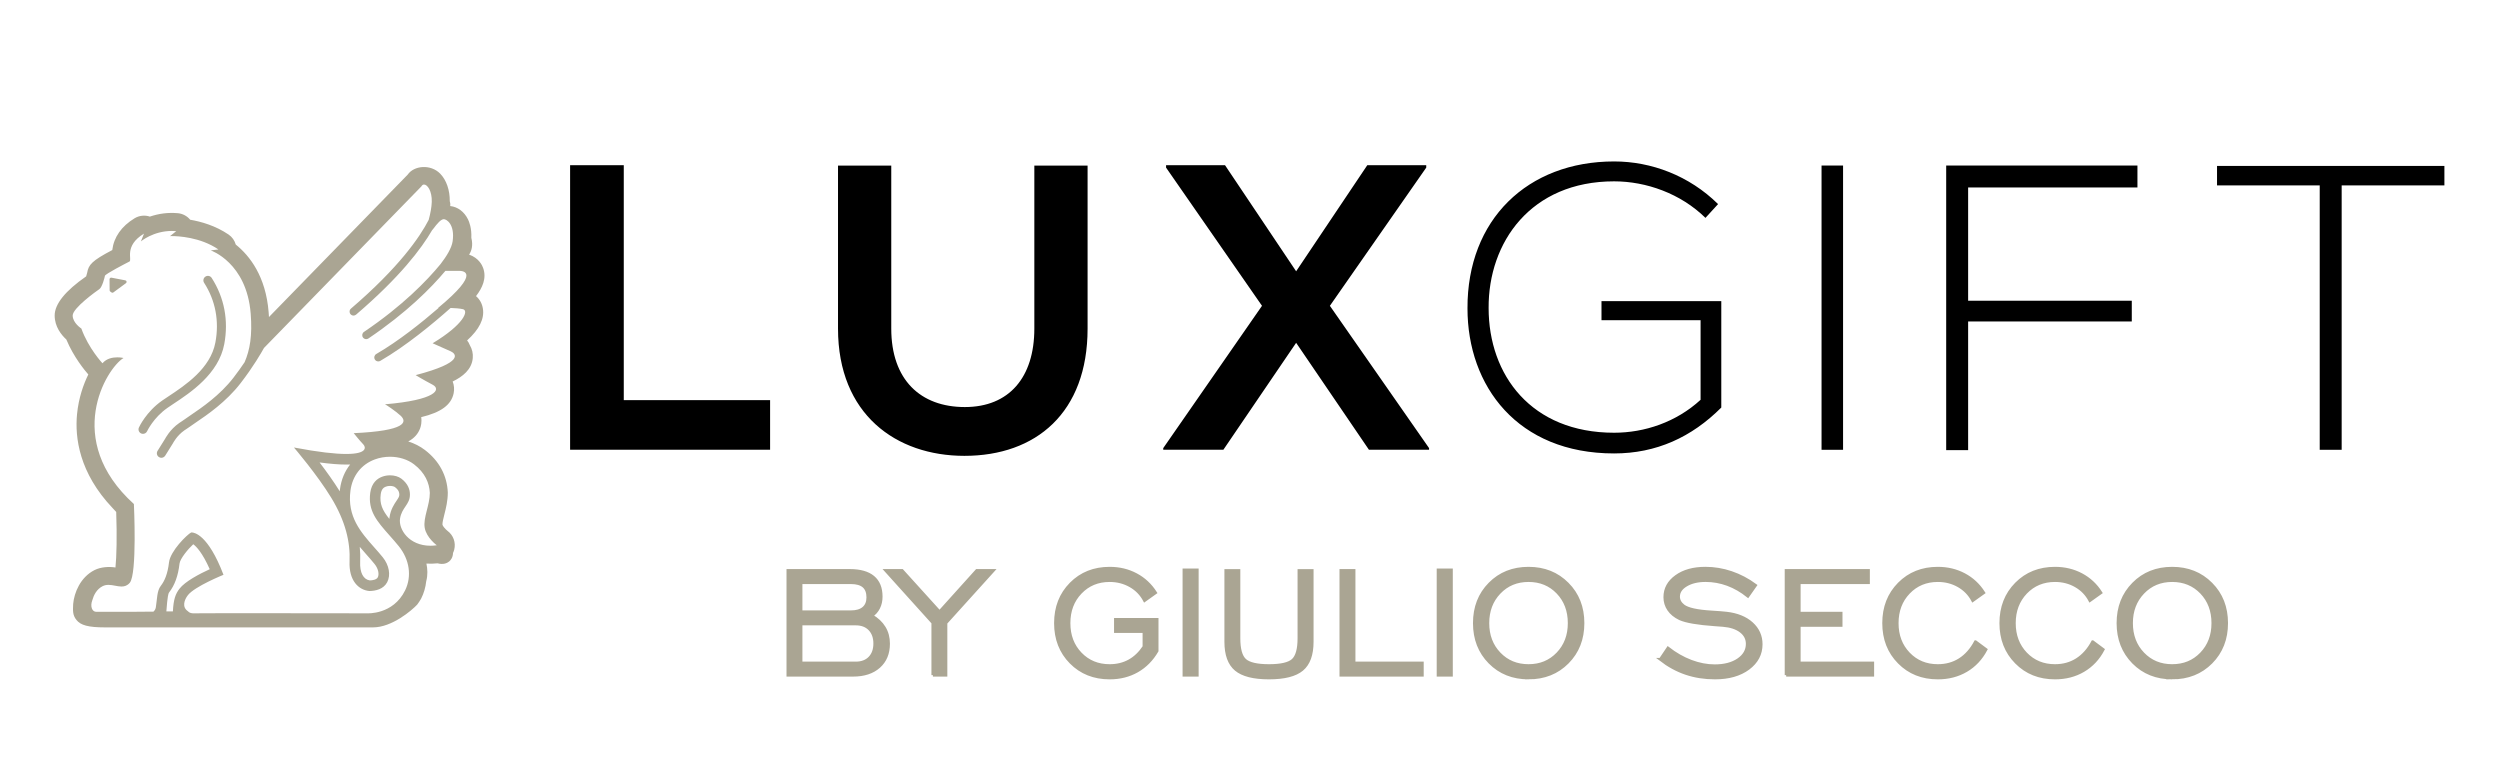 <?xml version="1.0" encoding="UTF-8"?>
<!DOCTYPE svg PUBLIC "-//W3C//DTD SVG 1.0//EN" "http://www.w3.org/TR/2001/REC-SVG-20010904/DTD/svg10.dtd">
<!-- Creator: CorelDRAW 2023 -->
<svg xmlns="http://www.w3.org/2000/svg" xml:space="preserve" width="768px" height="236px" version="1.0" style="shape-rendering:geometricPrecision; text-rendering:geometricPrecision; image-rendering:optimizeQuality; fill-rule:evenodd; clip-rule:evenodd"
viewBox="0 0 768 236.31"
 xmlns:xlink="http://www.w3.org/1999/xlink"
 xmlns:xodm="http://www.corel.com/coreldraw/odm/2003">
 <defs>
  <style type="text/css">
   <![CDATA[
    .str0 {stroke:#AAA593;stroke-width:0.9;stroke-miterlimit:10}
    .fil0 {fill:none}
    .fil2 {fill:black;fill-rule:nonzero}
    .fil1 {fill:#AAA593;fill-rule:nonzero}
    .fil3 {fill:#AAA593;fill-rule:nonzero}
   ]]>
  </style>
 </defs>
 <g id="Livello_x0020_1">
  <rect class="fil0" x="-0.14" y="0.89" width="768" height="236.31"/>
  <rect class="fil0" x="-59.17" y="29.95" width="886.15" height="177.23"/>
  <g id="_1589582152736">
   <path class="fil1" d="M51 125.47c0.56,-0.39 1.19,-0.81 1.88,-1.27 5.19,-3.43 13.88,-9.17 15.6,-18.35 1.36,-7.27 0.02,-14.3 -3.87,-20.36 -0.41,-0.64 -1.27,-0.83 -1.91,-0.41 -0.65,0.41 -0.83,1.27 -0.42,1.91 3.51,5.45 4.7,11.79 3.47,18.35 -1.5,8.02 -9.26,13.15 -14.39,16.55 -0.72,0.47 -1.37,0.9 -1.94,1.3 -4.94,3.44 -7.1,8.1 -7.19,8.31 -0.32,0.69 -0.01,1.51 0.68,1.83 0.19,0.08 0.39,0.12 0.58,0.12 0.53,0 1.02,-0.3 1.26,-0.81 0.02,-0.04 1.96,-4.19 6.25,-7.17zm66.88 -1.1c0.01,0 0.02,0 0.03,-0.01 -0.01,0 -0.02,-0.01 -0.03,-0.01 -0.01,0 -0.01,0.01 0,0.02zm4.45 27.78c0,0.54 -0.17,0.85 -0.83,1.84 -0.77,1.14 -1.83,2.7 -2.18,5.11 -0.03,0.17 -0.05,0.35 -0.06,0.52 -2.16,-2.69 -3.04,-4.64 -2.65,-7.6 0.22,-1.63 0.96,-2.1 1.58,-2.33 0.38,-0.15 0.82,-0.22 1.28,-0.22 0.71,0 1.29,0.19 1.52,0.37 1.2,0.92 1.35,1.71 1.34,2.31zm-12.17 16.06c0.67,0.8 1.35,1.57 2,2.31 0.86,0.96 1.72,1.94 2.56,2.98 1.23,1.51 1.43,3.23 0.99,4.08 -0.39,0.75 -1.62,0.93 -2.45,0.96 -2.01,-0.29 -3.12,-2.41 -2.98,-5.72 0.07,-1.54 0.03,-3.08 -0.12,-4.61zm-2.96 -25.33c-1.65,2.08 -2.74,4.65 -3.12,7.56 -0.04,0.23 -0.06,0.46 -0.08,0.68 -1.87,-3.02 -4.15,-6.18 -6.2,-8.87 3.24,0.43 5.98,0.65 8.18,0.65 0.4,0 0.81,-0.01 1.22,-0.02zm25.37 -37.29c0,0 4.09,1.79 5.62,2.5 1.53,0.72 4.23,3.36 -10.84,7.3 0,0 2.28,1.4 5.22,2.95 2.72,1.44 1.02,4.71 -14.65,6.02 0.36,0.15 3.28,2.09 4.81,3.51 2.07,1.93 1.66,4.65 -14.43,5.37 0,0 1.79,2.26 2.94,3.45 0.77,0.8 1.41,2.95 -5.26,2.95 -3.29,0 -8.36,-0.52 -16.07,-1.99 0,0 7.15,8.34 11.49,15.48 4.35,7.16 5.88,13.59 5.62,19.55 -0.25,5.96 2.81,8.82 6.1,9.12 1.87,-0.03 4.34,-0.53 5.48,-2.72 1.14,-2.17 0.59,-5.24 -1.35,-7.64 -0.87,-1.08 -1.77,-2.09 -2.65,-3.08 -4.12,-4.65 -8.37,-9.46 -7.3,-17.48 0.61,-4.53 3.33,-8.01 7.47,-9.55 1.5,-0.56 3.11,-0.83 4.68,-0.83 2.73,0 5.4,0.8 7.39,2.32 3.41,2.6 4.73,5.78 4.87,8.78 0,3.83 -2.11,7.67 -1.57,10.77 0.53,3.04 3.71,5.36 3.71,5.36 -0.67,0.09 -1.31,0.14 -1.92,0.14 -6.68,0 -9.86,-5.09 -9.39,-8.3 0.51,-3.45 3.05,-4.35 3.05,-7.39 0.02,-1.56 -0.57,-3.36 -2.62,-4.93 -0.9,-0.68 -2.18,-1.04 -3.5,-1.04 -0.82,0 -1.66,0.14 -2.42,0.43 -1.44,0.53 -3.25,1.83 -3.67,4.95 -0.74,5.57 2.06,8.74 5.95,13.13 0.93,1.05 1.89,2.13 2.81,3.27 3.35,4.13 4.08,9.3 1.97,13.61 -3.73,7.59 -11.71,7.06 -11.71,7.06 -3.88,0 -51.58,-0.08 -53.1,0 -1.52,0.08 -1.95,-0.61 -1.95,-0.61 -1.99,-1.29 -1.16,-3.55 -0.07,-4.96 2.07,-2.69 10.96,-6.28 10.96,-6.28 -4.75,-12.45 -9.04,-13.03 -9.8,-13.03 -0.08,0 -0.13,0 -0.13,0 -1.27,0.64 -6.43,5.72 -6.83,9.22 -0.4,3.49 -1.35,5.72 -2.54,7.23 -1.19,1.5 -1.11,4.13 -1.51,6.59 -0.09,0.58 -0.38,0.98 -0.72,1.32l-7.32 0.06 -10.28 0c-1.29,0 -1.94,-1.66 -1.23,-3.54 0.43,-1.56 1.33,-3.42 3.18,-4.35 0.6,-0.3 1.2,-0.4 1.81,-0.4 1.36,0 2.74,0.51 4.01,0.51 0.91,0 1.77,-0.26 2.53,-1.15 2.3,-2.7 1.27,-24.23 1.27,-24.23 -21.85,-19.78 -8.5,-41.7 -3.19,-44.92 0,0 -0.81,-0.2 -1.91,-0.2 -1.41,0 -3.29,0.32 -4.57,1.82 0,0 -4.3,-4.58 -6.49,-10.68 0,0 -2.67,-1.72 -2.67,-4.01 0,-2.29 7.35,-7.54 8.2,-8.11 0.86,-0.57 1.62,-3.53 1.72,-4.1 0.1,-0.57 6.59,-3.91 7.54,-4.39 0.95,-0.48 -1.82,-4.77 4.48,-8.59l-0.95 2.39c0,0 3.78,-3.21 9.52,-3.21 0.44,0 0.89,0.02 1.35,0.06l-1.91 1.53c0,0 0.18,-0.01 0.5,-0.01 1.89,0 8.76,0.28 14.39,4.11l-2.38 0.29c0,0 11.06,3.72 12.3,19.46 0.53,6.73 -0.24,11.17 -1.87,14.93 -0.98,1.46 -2.12,3.07 -3.43,4.77 -4.2,5.44 -9.77,9.22 -13.1,11.48 -0.75,0.51 -1.38,0.94 -1.87,1.3 -0.34,0.26 -0.69,0.48 -1.01,0.69l-0.7 0.46c-2.9,2.01 -4.34,4.85 -4.34,4.85l-2.33 3.73c-0.41,0.65 -0.21,1.51 0.44,1.91 0.23,0.15 0.48,0.22 0.73,0.22 0.46,0 0.91,-0.24 1.18,-0.65l2.4 -3.85c0.01,-0.02 1.19,-2.33 3.5,-3.94l0.62 -0.41c0.37,-0.24 0.76,-0.49 1.16,-0.79 0.46,-0.33 1.06,-0.74 1.77,-1.23 3.47,-2.35 9.27,-6.29 13.74,-12.08 3.91,-5.05 6.43,-9.44 7.2,-10.84l48.42 -49.7c0.2,-0.38 0.49,-0.57 0.81,-0.57 1.07,0 2.48,2.03 2.38,5.34 -0.05,1.65 -0.43,3.63 -0.95,5.54 -2.72,5.27 -9.08,14.57 -23.9,27.28 -0.52,0.44 -0.58,1.21 -0.14,1.72 0.24,0.28 0.59,0.43 0.93,0.43 0.28,0 0.56,-0.1 0.79,-0.3 13.43,-11.5 20.09,-20.28 23.41,-26.02 0.06,-0.06 0.12,-0.1 0.17,-0.17 1.54,-2.06 2.47,-3.05 3.32,-3.16 0.86,-0.1 3.54,1.55 2.79,6.8 -0.3,2.09 -1.9,4.65 -3.71,7 -4.18,5.09 -11.65,12.82 -23.56,20.87 -0.56,0.37 -0.7,1.13 -0.33,1.69 0.24,0.35 0.62,0.54 1.02,0.54 0.23,0 0.47,-0.07 0.68,-0.21 11.81,-7.98 19.32,-15.59 23.68,-20.8l4.1 0c1.28,0 7.15,0.24 -6.38,11.44 0,0 0.06,0 0.16,-0.01 -5.27,4.56 -12.32,10.19 -19.15,14.15 -0.58,0.34 -0.78,1.09 -0.44,1.68 0.22,0.39 0.63,0.6 1.06,0.6 0.21,0 0.42,-0.05 0.61,-0.16 7.95,-4.61 16.16,-11.41 21.64,-16.28 1.32,0.04 2.73,0.14 3.78,0.37 1.87,0.42 0.38,4.65 -9.32,10.49zm-79.89 82.48l-2.01 0c0.19,-2.34 0.22,-2.59 0.24,-2.84 0.11,-0.98 0.29,-2.61 0.59,-2.98 1.73,-2.21 2.79,-5.11 3.22,-8.89 0.17,-1.51 2.62,-4.46 4.22,-5.95 0.96,0.7 2.82,2.62 5.07,7.68 -3.19,1.46 -7.58,3.76 -9.31,6.01 -1.22,1.57 -1.84,3.28 -2.02,6.97zm93.24 -96.98c1.94,-2.51 3.34,-5.49 2.19,-8.67 -0.29,-0.82 -1.33,-3.06 -4.32,-4.1 0.72,-1.07 1.29,-2.74 0.69,-5.17 0.13,-2.99 -0.67,-4.96 -1.03,-5.68 -1.16,-2.36 -3.18,-3.85 -5.47,-4.09 0,-0.05 0.01,-0.09 0.01,-0.11 0.07,-0.54 -0.02,-1 -0.14,-1.36 0.03,-3.43 -1.03,-6.51 -2.95,-8.49 -2.98,-3.03 -8.08,-2.48 -9.98,0.28l-42.69 43.82c-0.03,-0.48 -0.06,-0.98 -0.1,-1.48 -0.87,-11.04 -5.82,-17.36 -10.11,-20.81 -0.35,-1.24 -1.12,-2.33 -2.21,-3.08 -4.03,-2.74 -8.49,-3.99 -11.82,-4.56 -0.93,-1.14 -2.3,-1.87 -3.79,-2.01 -3.06,-0.26 -5.82,0.11 -8.61,1.05 -1.52,-0.53 -3.28,-0.34 -4.67,0.5 -4.06,2.46 -6.41,5.83 -6.89,9.79 -6.25,3.28 -7.3,4.52 -7.72,6.98 -0.03,0.21 -0.18,0.7 -0.31,1.11 -6.43,4.47 -9.69,8.52 -9.69,12.04 0,3.46 2.08,6 3.59,7.38 2.28,5.47 5.73,9.58 6.76,10.76 -1.45,2.95 -2.98,7.13 -3.47,12.23 -0.69,7.19 0.66,18.04 10.94,28.86 0.44,0.48 0.81,0.89 1.11,1.2 0.27,7.36 0.11,13.84 -0.23,17.08 -1.97,-0.31 -4.46,-0.18 -6.42,0.79 -4.38,2.2 -6.29,6.99 -6.59,10.43 -0.05,1.81 -0.29,3.33 1.01,4.93 1.29,1.6 3.58,2.28 8.82,2.28l82.39 0c5.86,0 11.95,-5.24 13.6,-7 0.42,-0.61 0.88,-1.2 1.22,-1.86 0.83,-1.62 1.36,-3.46 1.56,-5.31 0.52,-1.96 0.41,-3.83 0.06,-5.46 1.12,0.07 2.25,0.05 3.42,-0.08 1.79,0.47 2.91,-0.03 3.56,-0.55 0.47,-0.39 1.17,-1.21 1.21,-2.65 0.15,-0.32 0.27,-0.64 0.36,-0.98 0.56,-2.2 -0.26,-4.48 -2.07,-5.81 -0.63,-0.48 -1.46,-1.48 -1.54,-1.86 -0.09,-0.52 0.34,-2.22 0.6,-3.25 0.47,-1.84 1.04,-4.13 1.04,-6.68 -0.22,-5.22 -2.66,-9.74 -7.04,-13.08 -1.5,-1.15 -3.24,-2.03 -5.12,-2.62 1.86,-1.02 3.02,-2.34 3.65,-4.05 0.23,-0.62 0.57,-1.89 0.33,-3.43 6.13,-1.48 9.25,-3.79 9.98,-7.35 0.25,-1.23 0.14,-2.47 -0.3,-3.62 3.05,-1.48 5.86,-3.65 6.18,-7.2 0.13,-1.4 -0.19,-2.78 -0.93,-4.02 -0.2,-0.53 -0.47,-1 -0.81,-1.41 3.77,-3.44 5.37,-6.67 4.85,-9.8 -0.24,-1.55 -1,-2.88 -2.11,-3.83zm-112.15 -5.68c-0.14,-0.02 -0.29,0.01 -0.41,0.11 -0.11,0.09 -0.17,0.23 -0.17,0.38l0.03 3.41c0,0.16 0.09,0.3 0.22,0.39l0.36 0.26c0.09,0.05 0.19,0.09 0.28,0.09 0.11,0 0.21,-0.04 0.29,-0.1l3.87 -2.85c0.16,-0.11 0.23,-0.31 0.19,-0.5 -0.04,-0.19 -0.19,-0.34 -0.39,-0.37l-4.27 -0.82z"/>
   <path class="fil2" d="M713.05 57.03l-31.59 0 0 -5.99 69.94 0 0 5.99 -31.6 0 0 81.32 -6.75 0 0 -81.32zm-108.15 35.48l50.34 0 0 6.37 -50.34 0 0 39.59 -6.75 0 0 -87.56 58.83 0 0 6.75 -52.08 0 0 34.85zm-45.09 -41.6l6.62 0 0 87.44 -6.62 0 0 -87.44zm-35.71 16.11c-7.62,-7.49 -18.23,-11.24 -28.1,-11.24 -25.61,0 -38.72,18.74 -38.6,38.98 0,20.61 13.12,38.35 38.6,38.35 9.37,0 19.11,-3.25 26.6,-10.13l0 -24.48 -30.48 0 0 -5.87 36.85 0 0 32.73c-9.11,9.12 -19.98,14.12 -32.97,14.12 -29.74,0 -45.1,-20.74 -45.1,-44.6 -0.12,-27.36 18.49,-45.22 45.1,-45.22 11.49,0 23.11,4.38 31.98,13.12l-3.88 4.24zm-332.73 -16.21l0 72.27 45.01 0 0 15.26 -61.52 0 0 -87.53 16.51 0zm142.67 0.13l0 50.14c0,25.88 -15.88,39.14 -37.89,39.14 -21,0 -38.88,-12.76 -38.88,-39.14l0 -50.14 16.38 0 0 50.14c0,15.76 9,24.13 22.63,24.13 13.63,0 21.38,-9.13 21.38,-24.13l0 -50.14 16.38 0zm86.04 -0.13l18.13 0 0 0.75 -29.64 42.51 30.51 43.77 0 0.5 -18.5 0 -22.39 -32.89 -22.38 32.89 -18.5 0 0 -0.5 30.38 -43.77 -29.51 -42.51 0 -0.75 18.13 0 21.88 32.64 21.89 -32.64z"/>
   <path class="fil3 str0" d="M245.87 203.97l16.84 0c1.83,0 3.26,-0.53 4.31,-1.61 1.05,-1.08 1.58,-2.55 1.58,-4.42 0,-1.84 -0.53,-3.31 -1.58,-4.4 -1.05,-1.09 -2.48,-1.63 -4.31,-1.63l-16.84 0 0 12.06zm0 -15.76l15.39 0c1.69,0 2.97,-0.38 3.87,-1.15 0.89,-0.77 1.34,-1.87 1.34,-3.31 0,-1.51 -0.43,-2.65 -1.29,-3.41 -0.87,-0.75 -2.18,-1.13 -3.92,-1.13l-15.39 0 0 9zm-3.99 19.46l0 -32.17 19.02 0c3.17,0 5.57,0.68 7.19,2.03 1.62,1.35 2.43,3.34 2.43,5.99 0,1.28 -0.25,2.43 -0.76,3.44 -0.5,1.01 -1.22,1.82 -2.15,2.44 1.71,1 3,2.21 3.87,3.65 0.88,1.43 1.31,3.09 1.31,4.95 0,2.97 -0.97,5.33 -2.93,7.07 -1.94,1.73 -4.6,2.6 -7.93,2.6l-20.05 0zm44.58 0l0 -16.11 -14.48 -16.06 5.01 0 11.51 12.71 11.45 -12.71 5.07 0 -14.57 16.12 0 16.05 -3.99 0zm64.95 -8.71l0 -4.72 -8.78 0 0 -3.7 12.77 0 0 9.68c-1.56,2.67 -3.58,4.73 -6.08,6.16 -2.49,1.42 -5.32,2.14 -8.49,2.14 -4.82,0 -8.8,-1.59 -11.93,-4.76 -3.14,-3.18 -4.71,-7.21 -4.71,-12.08 0,-4.9 1.58,-8.93 4.72,-12.11 3.15,-3.18 7.12,-4.76 11.92,-4.76 2.97,0 5.68,0.64 8.13,1.95 2.45,1.3 4.44,3.16 5.97,5.56l-3.35 2.39c-1.01,-1.92 -2.47,-3.43 -4.37,-4.51 -1.91,-1.09 -4.03,-1.64 -6.38,-1.64 -3.62,0 -6.61,1.24 -8.98,3.72 -2.37,2.48 -3.55,5.61 -3.55,9.4 0,3.79 1.18,6.91 3.55,9.38 2.37,2.47 5.36,3.7 8.98,3.7 2.25,0 4.26,-0.49 6.02,-1.46 1.76,-0.97 3.27,-2.41 4.56,-4.34zm12.3 -23.63l4.04 0 0 32.35 -4.04 0 0 -32.35zm16.86 0.18l0 20.83c0,3.34 0.63,5.58 1.88,6.72 1.26,1.13 3.72,1.7 7.39,1.7 3.67,0 6.13,-0.57 7.37,-1.7 1.24,-1.14 1.87,-3.38 1.87,-6.72l0 -20.83 4.02 0 0 21.91c0,3.96 -1.03,6.8 -3.09,8.52 -2.06,1.72 -5.45,2.58 -10.17,2.58 -4.72,0 -8.11,-0.86 -10.17,-2.58 -2.06,-1.72 -3.09,-4.56 -3.09,-8.52l0 -21.91 3.99 0zm31.41 32.16l0 -32.17 4 0 0 28.47 21 0 0 3.7 -25 0zm29.9 -32.34l4.05 0 0 32.35 -4.05 0 0 -32.35zm27.8 29.43c3.61,0 6.6,-1.23 8.97,-3.7 2.37,-2.47 3.56,-5.59 3.56,-9.38 0,-3.81 -1.19,-6.95 -3.54,-9.41 -2.36,-2.47 -5.36,-3.71 -8.99,-3.71 -3.62,0 -6.61,1.24 -8.98,3.72 -2.37,2.48 -3.56,5.61 -3.56,9.4 0,3.79 1.19,6.91 3.56,9.38 2.37,2.47 5.36,3.7 8.98,3.7zm0 3.76c-4.82,0 -8.8,-1.59 -11.93,-4.76 -3.14,-3.18 -4.71,-7.21 -4.71,-12.08 0,-4.9 1.57,-8.93 4.72,-12.11 3.14,-3.18 7.12,-4.76 11.92,-4.76 4.81,0 8.8,1.59 11.97,4.78 3.17,3.18 4.75,7.21 4.75,12.09 0,4.87 -1.58,8.9 -4.74,12.08 -3.15,3.17 -7.14,4.76 -11.98,4.76zm40.55 -5.68l2.34 -3.47c2.27,1.77 4.63,3.12 7.09,4.05 2.46,0.93 4.89,1.4 7.3,1.4 2.97,0 5.38,-0.63 7.24,-1.89 1.85,-1.27 2.78,-2.89 2.78,-4.87 0,-1.57 -0.66,-2.87 -1.99,-3.89 -1.33,-1.02 -3.17,-1.63 -5.53,-1.82 -0.56,-0.06 -1.37,-0.12 -2.44,-0.18 -5.28,-0.37 -8.89,-0.99 -10.81,-1.86 -1.5,-0.72 -2.63,-1.65 -3.41,-2.78 -0.78,-1.14 -1.17,-2.42 -1.17,-3.84 0,-2.58 1.16,-4.71 3.47,-6.38 2.31,-1.67 5.31,-2.5 9,-2.5 2.68,0 5.33,0.44 7.94,1.32 2.62,0.89 5.1,2.19 7.45,3.92l-2.33 3.32c-1.98,-1.59 -4.07,-2.79 -6.25,-3.6 -2.19,-0.8 -4.44,-1.21 -6.75,-1.21 -2.42,0 -4.43,0.48 -6,1.42 -1.58,0.94 -2.36,2.12 -2.36,3.54 0,0.56 0.13,1.08 0.38,1.54 0.25,0.47 0.64,0.9 1.16,1.31 1.32,1 4.18,1.63 8.57,1.9 2.02,0.12 3.58,0.24 4.69,0.37 3.26,0.38 5.85,1.43 7.75,3.15 1.9,1.73 2.86,3.86 2.86,6.39 0,3.01 -1.31,5.48 -3.92,7.43 -2.62,1.94 -6.04,2.91 -10.27,2.91 -3.21,0 -6.18,-0.47 -8.93,-1.4 -2.75,-0.93 -5.37,-2.36 -7.86,-4.28zm38.7 4.83l0 -32.17 25.29 0 0 3.71 -21.3 0 0 9.44 12.88 0 0 3.7 -12.88 0 0 11.62 22.61 0 0 3.7 -26.6 0zm58.24 -10.25l3.21 2.38c-1.48,2.8 -3.5,4.96 -6.06,6.46 -2.57,1.51 -5.48,2.26 -8.74,2.26 -4.82,0 -8.8,-1.59 -11.93,-4.77 -3.14,-3.17 -4.71,-7.2 -4.71,-12.07 0,-4.9 1.58,-8.93 4.72,-12.11 3.15,-3.18 7.12,-4.76 11.92,-4.76 2.97,0 5.68,0.65 8.13,1.95 2.45,1.3 4.43,3.15 5.97,5.56l-3.35 2.39c-1.01,-1.92 -2.47,-3.42 -4.37,-4.51 -1.91,-1.09 -4.03,-1.64 -6.38,-1.64 -3.62,0 -6.61,1.24 -8.98,3.72 -2.37,2.48 -3.55,5.61 -3.55,9.4 0,3.78 1.18,6.91 3.55,9.38 2.37,2.47 5.36,3.7 8.98,3.7 2.52,0 4.77,-0.62 6.73,-1.86 1.96,-1.25 3.58,-3.07 4.86,-5.48zm36.05 0l3.2 2.38c-1.47,2.8 -3.5,4.96 -6.06,6.46 -2.56,1.51 -5.48,2.26 -8.74,2.26 -4.82,0 -8.8,-1.59 -11.93,-4.77 -3.14,-3.17 -4.71,-7.2 -4.71,-12.07 0,-4.9 1.58,-8.93 4.72,-12.11 3.15,-3.18 7.12,-4.76 11.92,-4.76 2.97,0 5.68,0.65 8.13,1.95 2.45,1.3 4.44,3.15 5.97,5.56l-3.35 2.39c-1.01,-1.92 -2.46,-3.42 -4.37,-4.51 -1.9,-1.09 -4.03,-1.64 -6.38,-1.64 -3.61,0 -6.6,1.24 -8.98,3.72 -2.36,2.48 -3.55,5.61 -3.55,9.4 0,3.78 1.19,6.91 3.55,9.38 2.38,2.47 5.37,3.7 8.98,3.7 2.53,0 4.77,-0.62 6.73,-1.86 1.96,-1.25 3.59,-3.07 4.87,-5.48zm24.44 7.34c3.62,0 6.61,-1.23 8.98,-3.7 2.37,-2.47 3.56,-5.59 3.56,-9.38 0,-3.81 -1.19,-6.95 -3.54,-9.41 -2.37,-2.47 -5.37,-3.71 -9,-3.71 -3.61,0 -6.6,1.24 -8.97,3.72 -2.37,2.48 -3.56,5.61 -3.56,9.4 0,3.79 1.19,6.91 3.56,9.38 2.37,2.47 5.36,3.7 8.97,3.7zm0 3.76c-4.81,0 -8.79,-1.59 -11.93,-4.76 -3.13,-3.18 -4.71,-7.21 -4.71,-12.08 0,-4.9 1.58,-8.93 4.73,-12.11 3.14,-3.18 7.12,-4.76 11.91,-4.76 4.82,0 8.81,1.59 11.98,4.78 3.17,3.18 4.75,7.21 4.75,12.09 0,4.87 -1.58,8.9 -4.74,12.08 -3.15,3.17 -7.15,4.76 -11.99,4.76z"/>
  </g>
 </g>
</svg>
